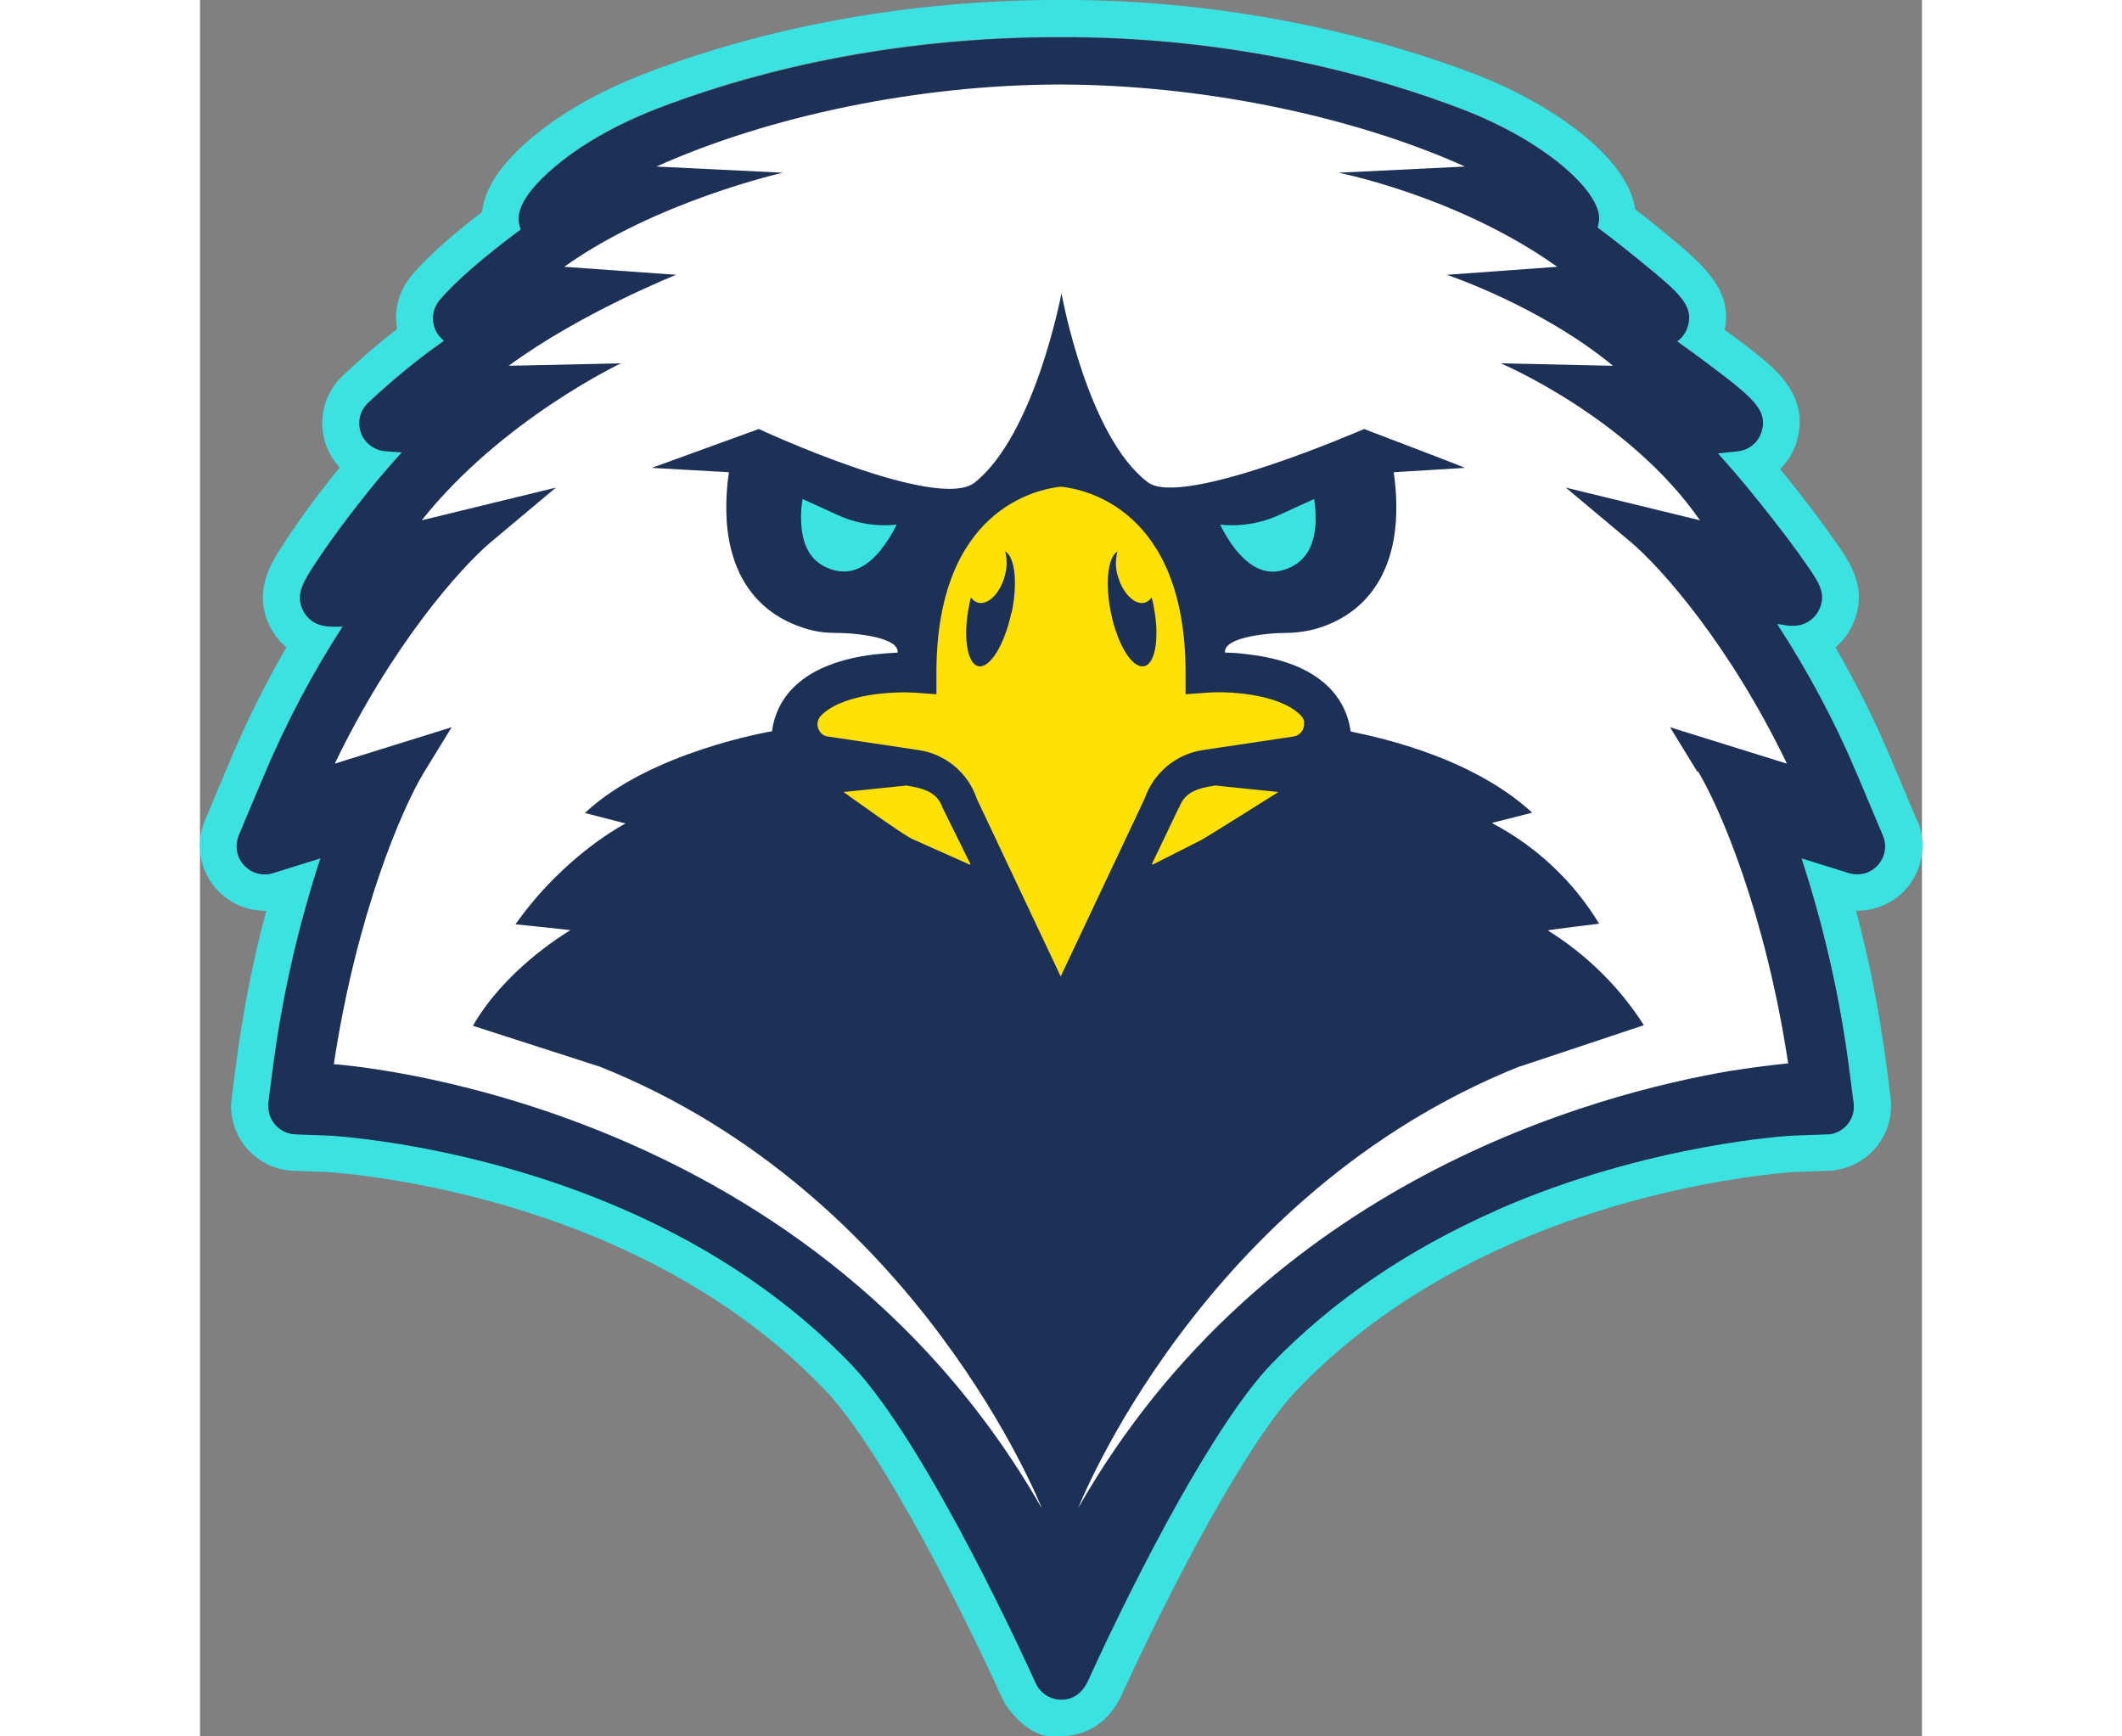 <?xml version="1.0" encoding="UTF-8"?>
<svg xmlns="http://www.w3.org/2000/svg" id="Layer_1" data-name="Layer 1" version="1.1" viewBox="0 0 558.4 563" preserveAspectRatio="xMidYMid meet" width="55" height="45">
  <rect x="0" y="0" width="558.4" height="563" fill="#808080" stroke="none"/>
  <defs>
    <style>
      .cls-1 {
        fill: #3ae2e2;
      }

      .cls-1, .cls-2, .cls-3, .cls-4 {
        stroke-width: 0px;
      }

      .cls-2 {
        fill: #ffe108;
      }

      .cls-3 {
        fill: #1d3157;
      }

      .cls-4 {
        fill: #fff;
      }
    </style>
  </defs>
  <path class="cls-1" d="M556.8,266.1l-8.3-19.7c-5.3-12.5-11.3-24.7-18.2-36.5,2.7-2.2,4.8-5.1,6.1-8.5,4.3-11-1.3-19-6.3-26.1-3-4.3-7-9.7-11.2-15.1-1.8-2.3-4-5-6.5-8.1,2.3-2.3,4.2-5.2,5.2-8.4,2.5-7.7.9-14.9-4.8-21.5-3.7-4.3-9-8.3-17.1-14.3-.4-.3-.8-.6-1.3-.9,2.8-13.2-7.3-21.5-19.8-31.8-2.9-2.4-6-4.9-9.2-7.3-2.4-17.3-28.1-34.7-51.8-43.8C386,13.6,341,.7,284.3,0c-.4,0-.8,0-1.2,0h-7.8c-.4,0-.7,0-1.1,0-58.4.7-103.4,13.5-130.8,24.2-17.9,7-29.5,15.1-36.1,20.7-9.8,8.4-15,16.1-15.8,23.8-10.5,8.1-18.1,14.9-23,20.8-.3.3-.5.6-.7.9-3.4,4.5-4.8,10.1-4,15.6,0,.2,0,.5.1.7-6.1,4.7-12,9.8-17.6,15.1-3.8,3.6-6.2,8.5-6.6,13.8-.4,5.6,1.4,11.1,5,15.3.2.2.4.5.6.7-2.8,3.4-5.2,6.5-7.1,9-4.1,5.4-7.9,10.8-10.8,15.3-4.4,6.7-10.3,15.8-4.8,27.1,1.4,2.7,3.2,5.1,5.4,6.9-6.8,11.8-12.9,24-18.1,36.4l-8.3,19.7c-1.9,4.6-2.2,9.7-.7,14.5,2.9,9.2,11.4,15,20.6,14.8-4.4,16.3-7.6,33-9.8,49.7l-1.4,10.8c0,.6-.1,1.2-.2,1.9-.2,5.6,1.7,11,5.5,15.1,3.8,4.1,9,6.6,14.6,6.8l10.8.4c.4,0,44.9,2.5,92.1,23.2,27.5,12.1,50.9,28,69.4,47.3,19.7,20.5,48.1,79,57.5,99.9,2.4,5.4,9.8,12.5,15.4,12.5h-2.2,6c8.6,0,15.7-4.8,19.6-13.2,16-34.9,40.5-81.9,57.1-99.2,18.5-19.3,41.9-35.2,69.4-47.3,47.1-20.7,91.6-23.2,92-23.2l10.9-.4c.6,0,1.3,0,1.9-.2,11.5-1.5,19.6-12.1,18.1-23.7l-1.4-10.7c-2.2-16.7-5.4-33.4-9.8-49.7,3,0,5.9-.5,8.7-1.7,10.7-4.5,15.7-16.9,11.2-27.6ZM540.9,282.7c-2,.8-4.2.9-6.2.3l-15.4-4.8c7.3,22.3,12.5,45.2,15.5,68.5l1.4,10.8c.7,5-2.8,9.5-7.8,10.2-.3,0-.5,0-.8,0l-10.9.4c-.4,0-46.7,2.4-96.3,24.2-29,12.7-53.6,29.6-73.2,50-17.6,18.3-42.2,65-59.3,102.5-1.9,4.1-4.8,6.2-8.7,6.2h0c-3.6,0-6.8-2.1-8.3-5.4-.3-.8-34.6-77-59.8-103.3-19.6-20.4-44.2-37.2-73.2-50-49.6-21.8-95.9-24.2-96.3-24.2l-10.8-.4c-5-.2-8.9-4.4-8.7-9.4,0-.3,0-.5,0-.8l1.4-10.8c3-23.3,8.2-46.2,15.5-68.5l-15.4,4.8c-4.8,1.5-9.9-1.2-11.4-6-.6-2-.5-4.3.3-6.2l8.3-19.7c7.1-16.8,15.6-32.9,25.5-48.2-1.3.1-2.5.2-3.4.2-5.8,0-8.4-2.9-9.6-5.3-2.5-5.2.2-9.4,4.1-15.3,2.8-4.2,6.4-9.4,10.4-14.6,3.9-5.1,10.2-13.2,17.6-21.3-1.8-.1-3.6-.3-5.4-.4-5-.4-8.7-4.7-8.4-9.7.2-2.3,1.2-4.4,2.8-5.9,7.7-7.3,16-14.1,24.7-20.2-4-3-4.8-8.7-1.8-12.7.1-.1.2-.3.3-.4,5.2-6.1,13.9-13.7,26.4-23-.1-.4-.3-.7-.4-1.1-.5-2.1-2-7.8,11.3-19.1,5.9-5,16.3-12.3,32.7-18.7,26.6-10.4,70.2-22.8,126.9-23.4.2,0,.4,0,.7,0h7.8c.2,0,.5,0,.7,0,55.1.6,98.7,13.1,125.6,23.4,27,10.4,44,26.2,44.3,35,0,1.1-.1,2.2-.5,3.3,4.5,3.4,9.4,7.3,13.9,10.9,12.4,10.2,17.5,14.4,15.3,21.3-.6,1.9-1.8,3.5-3.4,4.7,3.2,2.3,6.5,4.7,9.6,7,14.6,11,20.1,15.1,17.7,22.5-1.1,3.3-4,5.7-7.4,6.1-2,.3-4.3.5-6.7.7,7.1,7.9,13.3,15.7,17.3,20.7,4.1,5.2,7.9,10.4,10.9,14.6,4.5,6.3,6.9,9.8,4.9,14.8-1.4,3.5-4.7,5.8-8.5,5.8-.5,0-.9,0-1.4,0-1.3-.2-2.7-.4-4-.6,10.1,15.5,18.8,31.9,26,48.9l8.3,19.7c2,4.6-.2,9.9-4.8,11.9Z"/>
  <path class="cls-3" d="M420.4,392.4c49.6-21.8,95.9-24.2,96.3-24.2l10.9-.4c.3,0,.5,0,.8,0,5-.7,8.5-5.2,7.8-10.2l-1.4-10.8c-3-23.3-8.2-46.2-15.5-68.5l15.4,4.8c2,.6,4.3.5,6.2-.3,4.6-2,6.8-7.3,4.8-11.9l-8.3-19.7c-7.2-17.1-15.9-33.4-26-48.9,1.4.2,2.7.4,4,.6.4,0,.9,0,1.4,0,3.7,0,7.1-2.3,8.5-5.8,2-5-.5-8.5-4.9-14.8-2.9-4.2-6.8-9.4-10.9-14.6-4-5.1-10.2-12.9-17.3-20.7,2.4-.2,4.6-.5,6.7-.7,3.5-.5,6.3-2.8,7.4-6.1,2.4-7.3-3.1-11.5-17.7-22.5-3.1-2.3-6.3-4.7-9.6-7,1.6-1.1,2.8-2.8,3.4-4.7,2.2-7-2.9-11.2-15.3-21.3-4.4-3.6-9.3-7.5-13.9-10.9.3-1.1.5-2.2.5-3.3-.3-8.8-17.3-24.6-44.3-35-26.9-10.3-70.5-22.8-125.6-23.4-.2,0-.5,0-.7,0h-7.8c-.2,0-.4,0-.7,0-56.7.6-100.3,13.1-126.9,23.4-16.3,6.4-26.8,13.7-32.7,18.7-13.3,11.3-11.9,17-11.3,19.1,0,.4.2.7.4,1.1-12.5,9.3-21.2,16.9-26.4,23-.1.1-.2.3-.3.4-3,4-2.2,9.7,1.8,12.7-8.7,6.1-16.9,12.9-24.7,20.2-1.6,1.6-2.7,3.7-2.8,5.9-.4,5,3.4,9.3,8.4,9.7,1.8.1,3.7.3,5.4.4-7.4,8.1-13.7,16.1-17.6,21.3-3.9,5.2-7.6,10.3-10.4,14.6-3.8,5.9-6.6,10.1-4.1,15.3,1.2,2.4,3.8,5.3,9.6,5.3s2.1,0,3.4-.2c-9.9,15.3-18.4,31.4-25.5,48.2l-8.3,19.7c-.8,2-.9,4.2-.3,6.2,1.5,4.8,6.6,7.5,11.4,6l15.4-4.8c-7.3,22.3-12.5,45.2-15.5,68.5l-1.4,10.8c0,.3,0,.5,0,.8-.2,5,3.7,9.2,8.7,9.4l10.8.4c.5,0,46.7,2.4,96.3,24.2,29,12.7,53.6,29.6,73.2,50,25.2,26.2,59.4,102.5,59.8,103.3,1.5,3.3,4.7,5.4,8.3,5.4h0c3.9,0,6.8-2.1,8.7-6.2,17.1-37.5,41.7-84.1,59.3-102.5,19.6-20.4,44.2-37.2,73.2-50Z"/>
  <path class="cls-2" d="M358.1,234.2c-.1-.9-.6-1.7-1.2-2.3l-.3-.3c-7.5-7-24.3-7.5-30.1-7l-6.9.5v-6.9c0-53-32.6-59.6-40.4-60.4-7.8.8-40.4,7.4-40.4,60.4v6.9l-6.9-.5c-5.8-.4-22.5,0-30.1,7l-.3.3c-1.6,1.5-1.7,4-.2,5.7.6.7,1.4,1.1,2.3,1.2l29.4,4.4c8.8,1.3,16.1,7.4,18.9,15.8l27.2,57.6,27.2-57.6c2.9-8.4,10.2-14.5,18.9-15.8l29.4-4.4c2.2-.3,3.7-2.4,3.4-4.5ZM263.1,198.7c-2.2,10.4-7,18.1-10.7,17.3s-5.1-9.8-2.9-20.2h0c.1-.7.3-1.4.5-2.1.5.8,1.3,1.4,2.2,1.7,3.2.9,7.1-2.8,8.7-8.4.8-2.7.9-5.5.2-8.2,3.2,1.8,4.1,10.3,2.1,19.9ZM306.1,216c-3.8.8-8.6-7-10.7-17.3-2-9.6-1-18,2.1-19.9,0,0,0,0,0,0h0s0,0,0,0c-.7,2.7-.7,5.6.2,8.2,1.6,5.5,5.5,9.3,8.7,8.4.9-.3,1.7-.9,2.2-1.7.2.7.3,1.4.5,2.1,2.2,10.4.8,19.4-2.9,20.2Z"/>
  <path class="cls-4" d="M485.6,250.3l-8.9-14.5,37.9,11.8h0c-18.5-38.4-40.7-63.5-50.7-71.9l-21-17.6h0l43.5,10.6c-23.2-33.4-64.6-50.9-64.6-50.9l36.4.8h0c-23.7-19.5-53.9-29.5-53.9-29.5l35.8-2.6h0c-32.1-22.9-70.9-30.5-70.9-30.5l41-2h0c-36.5-16.4-85.3-26.5-131.1-26.6-45.8,0-94.6,10.2-131.1,26.6h0l41,2s-41,9.2-70.9,30.5l36.3,2.6s-30.9,12.3-54.3,29.5l36.4-.8h0s-38.7,18.3-64.6,50.9l43.5-10.6-21,17.6c-10,8.4-32.2,33.5-50.7,71.9h0l37.9-11.8-8.9,14.5c-7.1,11.6-21.9,45.9-29.3,94.7h-.6s153.2,9.2,230.2,144.1c0,0-39.8-101.8-143.2-143.2l-41.3-13.3c10.1-17.6,28.3-29,31.6-31,0-.1-17.8-1.9-17.8-1.9,15.9-22.6,35.7-32.7,35.7-32.7l-13.2-3.4c21.3-20,60.7-26.5,60.7-26.5.7-5.7,3.4-11,7.7-14.9,5.7-5.3,14.2-8.6,25.3-10,2.8-.3,5.5-.5,7.7-.6.6-4.8-12.7-6.4-20.5-6.4-3.9,0-7.7-.7-11.4-2.1-14.1-5.1-22.3-16.9-23.5-34.1-.3-5.3-.1-10.5.7-15.7,0,0,0-.2-.2-.2,0,0,0,0,0,0l-24.8-1.4c0,0,34.7-12.6,34.7-12.6,0,0,58.1,27,70.1,17.3,19.5-15.7,28-61.1,28-61.1,0,0,0,0,.1,0,0,0,8.3,46.3,28,61.1,11.3,8.4,70-17.3,70.1-17.3,0,0,32.8,12.5,32.7,12.6l-22.9,1.4c0,0-.2,0-.2.2,0,0,0,0,0,0,.8,5.2,1,10.5.7,15.7-1.2,17.2-9.4,29-23.5,34.1-3.6,1.3-7.5,2-11.4,2.1-7.8,0-21.1,1.6-20.5,6.4,2.2,0,4.9.2,7.7.6,11.1,1.3,19.6,4.7,25.3,10,4.2,3.9,7,9.2,7.7,14.9,0,0,.1,0,.2.1,3.4.9,37.3,6.6,58.7,26.3l-13,3.3.2.2c14.2,7.5,26.2,18.8,34.5,32.5,0,0-16.7,2-16.6,2.2,12.5,7.8,23.2,18.3,31.1,30.7l-39.9,13.3h-.2c-103.4,41.3-143.3,143.2-143.3,143.2,60.6-106.2,168.5-134.4,211.6-141.7,7.8-1.2,14.2-2,18.6-2.4-7.4-48.9-22.2-83.1-29.3-94.8"/>
  <path class="cls-2" d="M229.1,254.7l-20.4,2.1s18.5,13.4,22.2,15.2l18.6,8.3c0,0,.2,0,.3,0,0,0,0-.1,0-.2l-9-18.2c-1.8-5.2-6.3-6.3-11.7-7.2"/>
  <g>
    <path class="cls-1" d="M350.1,166.9c-6,2.8-12.7,3.9-19.3,3.2,1.4,2.9,3.1,5.7,5.2,8.3,5.1,6.2,10.4,8.3,16.3,6.1,5.7-2.1,8.8-6.7,9.4-14.1.2-2.9,0-5.8-.4-8.6h0l-11.2,5.1Z"/>
    <path class="cls-1" d="M195.4,161.8h0c-.5,2.8-.6,5.7-.4,8.6.6,7.5,3.7,12.1,9.4,14.1,5.9,2.1,11.2.1,16.3-6.1,2-2.6,3.8-5.3,5.2-8.3-6.6.7-13.3-.4-19.3-3.2l-11.2-5.1Z"/>
  </g>
  <path class="cls-2" d="M317.4,261.9l-8.7,18.2c0,0,0,.2.1.2,0,0,.1,0,.2,0l15.8-8c2.2-1.2,24.9-15.5,24.9-15.5l-20.5-2.1c-5.4.8-9.9,2-11.7,7.2"/>
</svg>